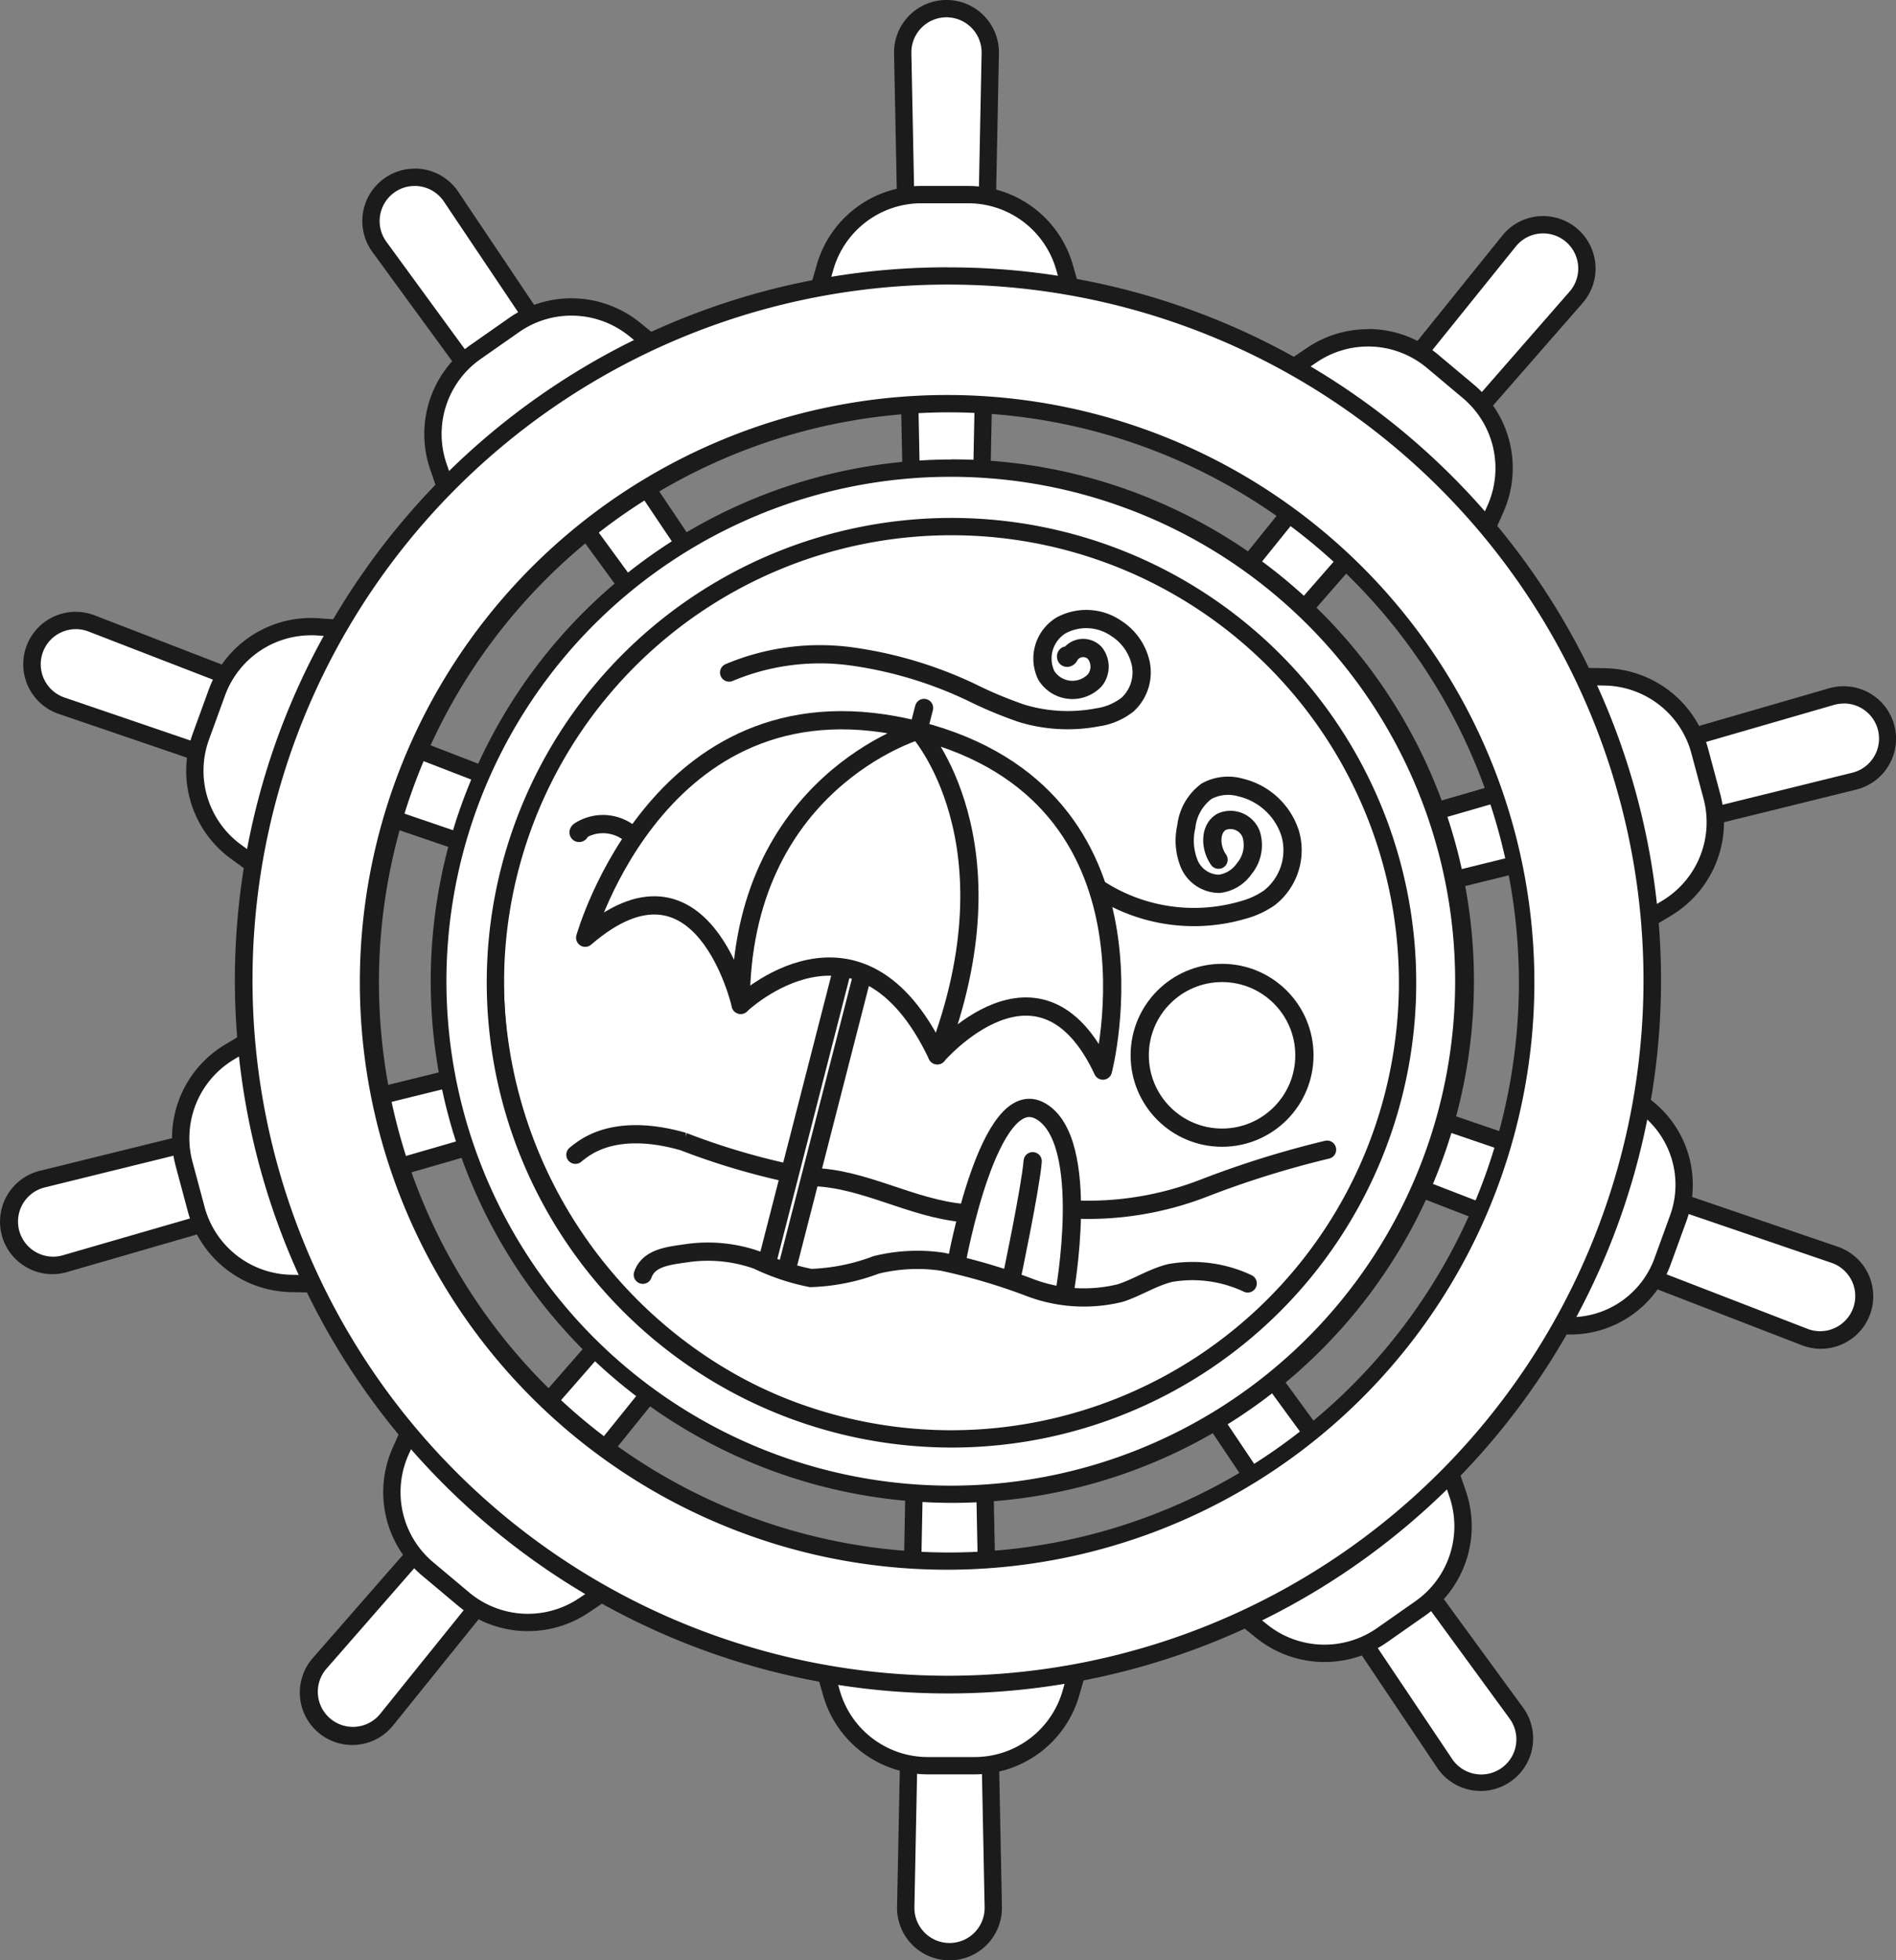 <svg xmlns="http://www.w3.org/2000/svg" id="Fun_Air" data-name="Fun Air" width="103.958" height="107.469" viewBox="0 0 103.958 107.469"><rect x="0" y="0" width="103.958" height="107.469" fill="#808080" stroke="none"/><g id="Group_376" data-name="Group 376" transform="translate(0 0)"><g id="Group_345" data-name="Group 345" transform="translate(49.022)"><line id="Line_54" data-name="Line 54" y2="48.092" transform="translate(2.875 2.913)" fill="#fff" stroke="#1c1c1c" stroke-linecap="round" stroke-width="1"></line><g id="Group_344" data-name="Group 344"><path id="Path_151" data-name="Path 151" d="M963.173,210.59a1.435,1.435,0,0,1-1.41-1.409l-.961-48.093a2.4,2.4,0,0,1,2.352-2.448h.052a2.4,2.4,0,0,1,2.395,2.449l-.961,48.091a1.447,1.447,0,0,1-1.438,1.41h-.029Z" transform="translate(-960.327 -158.165)" fill="#fff"></path><path id="Path_152" data-name="Path 152" d="M956.171,152.089a1.927,1.927,0,0,1,1.92,1.964l-.961,48.092a.964.964,0,0,1-.964.945h-.02a.966.966,0,0,1-.945-.945l-.961-48.092a1.925,1.925,0,0,1,1.886-1.964h.044m0-.95v0h-.065a2.878,2.878,0,0,0-2.815,2.932l.961,48.092a1.91,1.91,0,0,0,1.875,1.875h.039a1.914,1.914,0,0,0,1.914-1.876l.961-48.092a2.876,2.876,0,0,0-2.869-2.932h0Z" transform="translate(-953.291 -151.14)" fill="#1b1b1b"></path></g></g><g id="Group_347" data-name="Group 347" transform="translate(49.186 54.568)"><line id="Line_55" data-name="Line 55" y1="48.092" transform="translate(2.875 1.895)" fill="#fff" stroke="#1c1c1c" stroke-linecap="round" stroke-width="1"></line><g id="Group_346" data-name="Group 346" transform="translate(0 0)"><path id="Path_153" data-name="Path 153" d="M965.766,1072.631a2.4,2.4,0,0,1-2.395-2.449l.961-48.091a1.447,1.447,0,0,1,1.438-1.41h.029a1.437,1.437,0,0,1,1.41,1.41l.961,48.093a2.4,2.4,0,0,1-2.352,2.448Z" transform="translate(-962.895 -1020.205)" fill="#fff"></path><path id="Path_154" data-name="Path 154" d="M958.744,1014.12h.02a.966.966,0,0,1,.945.945l.961,48.092a1.925,1.925,0,0,1-1.886,1.964h-.044a1.927,1.927,0,0,1-1.92-1.964l.961-48.092a.964.964,0,0,1,.963-.945m0-.95h0a1.914,1.914,0,0,0-1.914,1.876l-.961,48.093a2.876,2.876,0,0,0,2.87,2.932h.065a2.875,2.875,0,0,0,2.815-2.932l-.961-48.093a1.91,1.91,0,0,0-1.875-1.875h-.039Z" transform="translate(-955.869 -1013.17)" fill="#1b1b1b"></path></g></g><g id="Group_349" data-name="Group 349" transform="translate(19.865 9.245)"><line id="Line_56" data-name="Line 56" x2="27.585" y2="39.395" transform="translate(2.897 2.906)" fill="#fff" stroke="#1c1c1c" stroke-linecap="round" stroke-width="1"></line><g id="Group_348" data-name="Group 348" transform="translate(0)"><path id="Path_155" data-name="Path 155" d="M530.2,347.939a1.447,1.447,0,0,1-1.164-.589l-28.372-38.844a2.4,2.4,0,0,1,.522-3.354,2.369,2.369,0,0,1,1.412-.461,2.4,2.4,0,0,1,2,1.063L531.4,345.7a1.438,1.438,0,0,1-1.193,2.24Z" transform="translate(-499.73 -304.215)" fill="#fff"></path><path id="Path_156" data-name="Path 156" d="M495.559,298.139a1.923,1.923,0,0,1,1.6.853l26.8,39.946a.964.964,0,0,1-1.579,1.107L494.008,301.2a1.925,1.925,0,0,1,.419-2.69,1.9,1.9,0,0,1,1.132-.37m0-.95h0a2.875,2.875,0,0,0-2.318,4.57L521.613,340.6a1.923,1.923,0,0,0,1.548.784,1.913,1.913,0,0,0,1.587-2.98l-26.8-39.946a2.868,2.868,0,0,0-2.391-1.273h0Z" transform="translate(-492.687 -297.19)" fill="#1b1b1b"></path></g></g><g id="Group_351" data-name="Group 351" transform="translate(51.708 54.025)"><line id="Line_57" data-name="Line 57" x1="27.585" y1="39.395" transform="translate(1.903 1.898)" fill="#fff" stroke="#1c1c1c" stroke-linecap="round" stroke-width="1"></line><g id="Group_350" data-name="Group 350" transform="translate(0 0)"><path id="Path_157" data-name="Path 157" d="M1032.256,1055.349a2.4,2.4,0,0,1-2-1.063l-26.8-39.946a1.438,1.438,0,0,1,1.193-2.24,1.447,1.447,0,0,1,1.164.589l28.372,38.844a2.4,2.4,0,0,1-1.934,3.815Z" transform="translate(-1002.742 -1011.624)" fill="#fff"></path><path id="Path_158" data-name="Path 158" d="M997.624,1005.531a.966.966,0,0,1,.781.4l28.372,38.843a1.925,1.925,0,0,1-.419,2.69,1.926,1.926,0,0,1-2.735-.482l-26.8-39.946a.964.964,0,0,1,.8-1.5m0-.949h0a1.913,1.913,0,0,0-1.587,2.98l26.8,39.946a2.875,2.875,0,1,0,4.709-3.3l-28.372-38.843a1.923,1.923,0,0,0-1.548-.784h0Z" transform="translate(-995.712 -1004.58)" fill="#1b1b1b"></path></g></g><g id="Group_353" data-name="Group 353" transform="translate(1.282 33.541)"><line id="Line_58" data-name="Line 58" x2="45.192" y2="16.448" transform="translate(2.913 2.889)" fill="#fff" stroke="#1c1c1c" stroke-linecap="round" stroke-width="1"></line><g id="Group_352" data-name="Group 352" transform="translate(0 0)"><path id="Path_159" data-name="Path 159" d="M254.251,708.794a1.438,1.438,0,0,1-.463-.077l-45.521-15.546a2.4,2.4,0,1,1,1.643-4.509l44.862,17.351a1.439,1.439,0,0,1-.521,2.781Z" transform="translate(-206.166 -688.025)" fill="#fff"></path><path id="Path_160" data-name="Path 160" d="M202.009,681.94a1.9,1.9,0,0,1,.692.13l44.863,17.352a.964.964,0,0,1-.66,1.812l-45.521-15.546a1.926,1.926,0,0,1,.625-3.748m0-.95v0a2.876,2.876,0,0,0-.932,5.6L246.6,702.132a1.9,1.9,0,0,0,.617.1A1.926,1.926,0,0,0,249,701.012a1.914,1.914,0,0,0-1.095-2.475l-44.863-17.352a2.847,2.847,0,0,0-1.034-.194h0Z" transform="translate(-199.13 -680.99)" fill="#1b1b1b"></path></g></g><g id="Group_355" data-name="Group 355" transform="translate(52.675 52.684)"><line id="Line_59" data-name="Line 59" x1="45.192" y1="16.448" transform="translate(1.897 1.907)" fill="#fff" stroke="#1c1c1c" stroke-linecap="round" stroke-width="1"></line><g id="Group_354" data-name="Group 354" transform="translate(0 0)"><path id="Path_161" data-name="Path 161" d="M1065.165,1011.2a2.366,2.366,0,0,1-.864-.163l-44.862-17.351a1.439,1.439,0,0,1,.984-2.7l45.521,15.546a2.4,2.4,0,0,1-.778,4.672Z" transform="translate(-1018.043 -990.435)" fill="#fff"></path><path id="Path_162" data-name="Path 162" d="M1012.905,984.35a.961.961,0,0,1,.31.051l45.521,15.546a1.926,1.926,0,0,1-.625,3.748,1.9,1.9,0,0,1-.692-.13l-44.863-17.352a.964.964,0,0,1,.349-1.863m0-.949h0a1.927,1.927,0,0,0-1.786,1.223,1.914,1.914,0,0,0,1.094,2.475l44.863,17.352a2.875,2.875,0,1,0,1.966-5.4l-45.52-15.546a1.9,1.9,0,0,0-.617-.1h0Z" transform="translate(-1010.989 -983.4)" fill="#1b1b1b"></path></g></g><g id="Group_357" data-name="Group 357" transform="translate(0 52.61)"><line id="Line_60" data-name="Line 60" y1="12.448" x2="46.454" transform="translate(2.911 1.909)" fill="#fff" stroke="#1c1c1c" stroke-linecap="round" stroke-width="1"></line><g id="Group_356" data-name="Group 356" transform="translate(0 0)"><path id="Path_163" data-name="Path 163" d="M188.713,1006.042a2.412,2.412,0,0,1-2.3-1.733,2.4,2.4,0,0,1,1.732-3l46.7-11.518a1.439,1.439,0,0,1,.746,2.779l-46.205,13.376A2.4,2.4,0,0,1,188.713,1006.042Z" transform="translate(-185.84 -989.275)" fill="#fff"></path><path id="Path_164" data-name="Path 164" d="M228.218,983.19a.964.964,0,0,1,.268,1.891l-46.2,13.375a1.925,1.925,0,1,1-1-3.719l46.7-11.519a.971.971,0,0,1,.232-.028m0-.95a1.938,1.938,0,0,0-.459.056l-46.7,11.519a2.876,2.876,0,0,0-2.072,3.593,2.847,2.847,0,0,0,1.049,1.508,2.869,2.869,0,0,0,2.511.452l46.2-13.375a1.914,1.914,0,0,0-.531-3.753h0Z" transform="translate(-178.872 -982.24)" fill="#1b1b1b"></path></g></g><g id="Group_359" data-name="Group 359" transform="translate(52.698 37.617)"><line id="Line_61" data-name="Line 61" x1="46.454" y2="12.448" transform="translate(1.897 2.885)" fill="#fff" stroke="#1c1c1c" stroke-linecap="round" stroke-width="1"></line><g id="Group_358" data-name="Group 358" transform="translate(0 0)"><path id="Path_165" data-name="Path 165" d="M1020.3,769.172a1.439,1.439,0,0,1-.4-2.821l46.205-13.376a2.4,2.4,0,0,1,2.973,1.638,2.4,2.4,0,0,1-1.732,3l-46.7,11.518A1.448,1.448,0,0,1,1020.3,769.172Z" transform="translate(-1018.383 -752.406)" fill="#fff"></path><path id="Path_166" data-name="Path 166" d="M1059.737,746.339a1.926,1.926,0,0,1,.46,3.8l-46.7,11.519a.964.964,0,0,1-.5-1.862l46.2-13.375a1.919,1.919,0,0,1,.536-.077m0-.95h0a2.883,2.883,0,0,0-.8.114l-46.2,13.375a1.914,1.914,0,0,0,.531,3.753,1.933,1.933,0,0,0,.459-.056l46.7-11.519a2.875,2.875,0,0,0-.687-5.667Z" transform="translate(-1011.349 -745.39)" fill="#1b1b1b"></path></g></g><g id="Group_361" data-name="Group 361" transform="translate(16.477 53.978)"><line id="Line_62" data-name="Line 62" y1="36.841" x2="30.914" transform="translate(2.897 1.899)" fill="#fff" stroke="#1c1c1c" stroke-linecap="round" stroke-width="1"></line><g id="Group_360" data-name="Group 360"><path id="Path_167" data-name="Path 167" d="M449.02,1052.054a2.407,2.407,0,0,1-1.5-.531,2.4,2.4,0,0,1-.3-3.449l31.648-36.222a1.439,1.439,0,0,1,2.2,1.848L450.89,1051.16a2.39,2.39,0,0,1-1.871.894Z" transform="translate(-446.149 -1010.885)" fill="#fff"></path><path id="Path_168" data-name="Path 168" d="M472.966,1004.8a.964.964,0,0,1,.751,1.569l-30.177,37.458a1.925,1.925,0,1,1-2.949-2.474l31.649-36.223a.961.961,0,0,1,.727-.33m0-.949a1.914,1.914,0,0,0-1.441.655l-31.649,36.223a2.875,2.875,0,1,0,4.4,3.695l30.177-37.458a1.914,1.914,0,0,0-1.49-3.114Z" transform="translate(-439.168 -1003.85)" fill="#1b1b1b"></path></g></g><g id="Group_363" data-name="Group 363" transform="translate(51.768 11.846)"><line id="Line_63" data-name="Line 63" x1="30.914" y2="36.841" transform="translate(1.903 2.904)" fill="#fff" stroke="#1c1c1c" stroke-linecap="round" stroke-width="1"></line><g id="Group_362" data-name="Group 362"><path id="Path_169" data-name="Path 169" d="M1005.608,386.484a1.439,1.439,0,0,1-1.12-2.341l30.177-37.459a2.4,2.4,0,1,1,3.676,3.085l-31.648,36.222a1.44,1.44,0,0,1-1.084.492Z" transform="translate(-1003.693 -345.315)" fill="#fff"></path><path id="Path_170" data-name="Path 170" d="M1029.5,339.229a1.925,1.925,0,0,1,1.448,3.192L999.3,378.645a.964.964,0,0,1-1.477-1.239L1028,339.947a1.922,1.922,0,0,1,1.5-.718m0-.95h0a2.864,2.864,0,0,0-2.24,1.072L997.082,376.81a1.914,1.914,0,0,0,2.932,2.46l31.649-36.223a2.875,2.875,0,0,0-2.164-4.767h0Z" transform="translate(-996.657 -338.28)" fill="#1b1b1b"></path></g></g><ellipse id="Ellipse_7" data-name="Ellipse 7" cx="25.536" cy="25.536" rx="25.536" ry="25.536" transform="translate(27.122 28.024)" fill="#fff" stroke="#1c1c1c" stroke-width="1"></ellipse><g id="Group_364" data-name="Group 364" transform="translate(42.906 85.188)"><path id="Path_171" data-name="Path 171" d="M873.968,1515.527a5.52,5.52,0,0,1-5.282-3.979l-2.056-7.158h17.238l-2.055,7.158a5.52,5.52,0,0,1-5.282,3.979Z" transform="translate(-866 -1503.915)" fill="#fff"></path><path id="Path_172" data-name="Path 172" d="M873.909,1497.83l-1.882,6.552a5.02,5.02,0,0,1-4.826,3.635h-2.563a5.02,5.02,0,0,1-4.825-3.635l-1.882-6.552h15.977m1.26-.95h-18.5l.348,1.212,1.882,6.552a5.969,5.969,0,0,0,5.738,4.322H867.2a5.969,5.969,0,0,0,5.738-4.322l1.882-6.552.348-1.212Zm-1.26,1.9Z" transform="translate(-856.67 -1496.88)" fill="#1b1b1b"></path></g><g id="Group_365" data-name="Group 365" transform="translate(42.553 10.194)"><path id="Path_173" data-name="Path 173" d="M861.04,330.827l2.056-7.158a5.521,5.521,0,0,1,5.282-3.979h2.563a5.52,5.52,0,0,1,5.282,3.979l2.055,7.158H861.04Z" transform="translate(-860.411 -319.215)" fill="#fff"></path><path id="Path_174" data-name="Path 174" d="M861.63,313.13a5.02,5.02,0,0,1,4.826,3.635l1.882,6.552H852.36l1.882-6.552a5.02,5.02,0,0,1,4.826-3.635h2.563m0-.95h-2.563a5.97,5.97,0,0,0-5.738,4.322l-1.882,6.552-.348,1.212h18.5l-.348-1.212-1.882-6.552a5.97,5.97,0,0,0-5.738-4.322Z" transform="translate(-851.1 -312.18)" fill="#1b1b1b"></path></g><g id="Group_366" data-name="Group 366" transform="translate(23.261 16.355)"><path id="Path_175" data-name="Path 175" d="M554.235,425.762a5.52,5.52,0,0,1,2.045-6.288l2.1-1.47a5.5,5.5,0,0,1,6.608.229l5.79,4.685-14.121,9.887-2.422-7.043Z" transform="translate(-553.458 -416.535)" fill="#fff"></path><path id="Path_176" data-name="Path 176" d="M554.41,410.459a5.014,5.014,0,0,1,3.158,1.117l5.3,4.288-13.088,9.164-2.217-6.447a5.021,5.021,0,0,1,1.868-5.745l2.1-1.47a5.011,5.011,0,0,1,2.879-.908m0-.95h0a5.941,5.941,0,0,0-3.424,1.08l-2.1,1.47a5.971,5.971,0,0,0-2.221,6.832l2.217,6.447.41,1.192,1.032-.723,13.088-9.164,1.032-.723-.98-.793-5.3-4.288a5.988,5.988,0,0,0-3.756-1.329Z" transform="translate(-546.338 -409.51)" fill="#1b1b1b"></path></g><g id="Group_367" data-name="Group 367" transform="translate(62.589 74.093)"><path id="Path_177" data-name="Path 177" d="M1189.317,1349.265a5.51,5.51,0,0,1-3.457-1.224l-5.79-4.684,14.121-9.887,2.422,7.043a5.519,5.519,0,0,1-2.045,6.288l-2.1,1.47a5.467,5.467,0,0,1-3.151.994Z" transform="translate(-1179.281 -1332.719)" fill="#fff"></path><path id="Path_178" data-name="Path 178" d="M1182.274,1323.111l2.217,6.447a5.021,5.021,0,0,1-1.868,5.745l-2.1,1.47a5.021,5.021,0,0,1-6.037-.209l-5.3-4.288,13.088-9.164m.488-1.5-1.032.723-13.088,9.164-1.032.723.98.793,5.3,4.288a5.971,5.971,0,0,0,7.18.249l2.1-1.47a5.97,5.97,0,0,0,2.221-6.832l-2.217-6.447-.41-1.192Z" transform="translate(-1167.61 -1321.61)" fill="#1b1b1b"></path></g><g id="Group_368" data-name="Group 368" transform="translate(10.204 33.876)"><path id="Path_179" data-name="Path 179" d="M349.906,706.148a5.519,5.519,0,0,1-1.932-6.324l.877-2.409a5.51,5.51,0,0,1,5.162-3.616c.127,0,.256,0,.383.013l7.43.517-5.9,16.2-6.024-4.38Z" transform="translate(-347.166 -693.325)" fill="#fff"></path><path id="Path_180" data-name="Path 180" d="M346.911,687.24c.116,0,.233,0,.35.012l6.8.473L348.6,702.739l-5.514-4.01a5.02,5.02,0,0,1-1.765-5.778l.877-2.409a5.022,5.022,0,0,1,4.715-3.3m0-.95v0h0a5.969,5.969,0,0,0-5.607,3.928l-.877,2.409a5.97,5.97,0,0,0,2.1,6.87l5.514,4.01,1.02.741.431-1.184,5.465-15.014.431-1.184-1.258-.087-6.8-.473c-.138-.01-.278-.015-.416-.015h0Z" transform="translate(-340.064 -686.29)" fill="#1b1b1b"></path></g><g id="Group_369" data-name="Group 369" transform="translate(77.433 55.082)"><path id="Path_181" data-name="Path 181" d="M1423.251,1053.551c-.125,0-.251,0-.375-.013l-7.456-.518.447-.679c2.973-4.512,5.667-9.376,5.262-14.37l-.084-1.031,6.223,4.526a5.4,5.4,0,0,1,1.891,6.192l-.857,2.354a5.4,5.4,0,0,1-5.053,3.54Z" transform="translate(-1414.577 -1035.949)" fill="#fff"></path><path id="Path_182" data-name="Path 182" d="M1409.126,1023.264l5.388,3.918a4.905,4.905,0,0,1,1.724,5.645l-.856,2.354a4.906,4.906,0,0,1-4.608,3.228c-.114,0-.228,0-.342-.012l-6.645-.462c3.149-4.78,5.75-9.6,5.339-14.67m-1.113-1.984.167,2.06c.394,4.852-2.26,9.63-5.186,14.071l-.894,1.357,1.621.113,6.645.462c.135.009.273.014.408.014a5.856,5.856,0,0,0,5.5-3.853l.856-2.354a5.855,5.855,0,0,0-2.059-6.738l-5.388-3.918-1.672-1.216h0Z" transform="translate(-1402.1 -1021.28)" fill="#1b1b1b"></path></g><g id="Group_370" data-name="Group 370" transform="translate(9.431 53.112)"><path id="Path_183" data-name="Path 183" d="M341.484,1018.238a5.52,5.52,0,0,1-5.21-4.072l-.663-2.476a5.52,5.52,0,0,1,2.476-6.131l6.382-3.839,4.462,16.651-7.447-.133Z" transform="translate(-334.946 -1000.989)" fill="#fff"></path><path id="Path_184" data-name="Path 184" d="M337.078,991.633l4.135,15.433-6.816-.122a5.021,5.021,0,0,1-4.76-3.72l-.663-2.476a5.02,5.02,0,0,1,2.262-5.6l5.842-3.514m.591-1.464-1.081.65-5.842,3.514a5.971,5.971,0,0,0-2.69,6.661l.663,2.476a5.97,5.97,0,0,0,5.66,4.424l6.816.122,1.26.023-.326-1.218L338,991.388l-.326-1.218Z" transform="translate(-327.851 -990.17)" fill="#1b1b1b"></path></g><g id="Group_371" data-name="Group 371" transform="translate(79.921 36.489)"><path id="Path_185" data-name="Path 185" d="M1451.23,735.24l7.446.133a5.52,5.52,0,0,1,5.21,4.072l.663,2.476a5.52,5.52,0,0,1-2.476,6.131l-6.382,3.839Z" transform="translate(-1450.608 -734.754)" fill="#fff"></path><path id="Path_186" data-name="Path 186" d="M1442.653,728.532l6.816.122a5.02,5.02,0,0,1,4.76,3.72l.664,2.476a5.021,5.021,0,0,1-2.262,5.6l-5.842,3.514-4.135-15.433m-1.243-.972.326,1.218,4.135,15.433.326,1.218,1.081-.649,5.842-3.514a5.972,5.972,0,0,0,2.69-6.661l-.664-2.476a5.97,5.97,0,0,0-5.66-4.424l-6.816-.122-1.26-.023Z" transform="translate(-1441.41 -727.56)" fill="#1b1b1b"></path></g><g id="Group_372" data-name="Group 372" transform="translate(21.011 71.998)"><path id="Path_187" data-name="Path 187" d="M525.846,1316.831a5.5,5.5,0,0,1-3.533-1.286l-1.964-1.648a5.521,5.521,0,0,1-1.489-6.443l3.026-6.8,13.205,11.08-6.176,4.162a5.473,5.473,0,0,1-3.07.938Z" transform="translate(-517.91 -1299.881)" fill="#fff"></path><path id="Path_188" data-name="Path 188" d="M514.944,1290.047l12.24,10.27-5.654,3.81a5.02,5.02,0,0,1-6.033-.318l-1.964-1.648a5.02,5.02,0,0,1-1.36-5.886l2.77-6.229m-.355-1.537-.512,1.152-2.77,6.229a5.969,5.969,0,0,0,1.617,7l1.964,1.648a5.971,5.971,0,0,0,7.173.377l5.654-3.81,1.045-.7-.966-.81-12.24-10.27-.966-.81h0Z" transform="translate(-510.789 -1288.51)" fill="#1b1b1b"></path></g><g id="Group_373" data-name="Group 373" transform="translate(64.978 18.047)"><path id="Path_189" data-name="Path 189" d="M1217.77,448.83l6.176-4.162a5.495,5.495,0,0,1,6.6.348l1.964,1.648a5.521,5.521,0,0,1,1.489,6.443l-3.026,6.8-13.205-11.08Z" transform="translate(-1216.983 -443.255)" fill="#fff"></path><path id="Path_190" data-name="Path 190" d="M1215.373,437.179a5.012,5.012,0,0,1,3.228,1.175l1.964,1.648a5.021,5.021,0,0,1,1.36,5.886l-2.77,6.229-12.239-10.27,5.653-3.81a5.015,5.015,0,0,1,2.8-.857m0-.95v0h0a5.949,5.949,0,0,0-3.335,1.019l-5.653,3.81-1.045.7.966.81,12.24,10.27.966.81.512-1.152,2.77-6.229a5.969,5.969,0,0,0-1.617-7l-1.964-1.648a5.979,5.979,0,0,0-3.838-1.4h0Z" transform="translate(-1205.34 -436.23)" fill="#1b1b1b"></path></g><g id="Group_374" data-name="Group 374" transform="translate(23.484 25.189)"><path id="Path_191" data-name="Path 191" d="M585.561,612.972a28.126,28.126,0,1,1,10.982-2.217A28.044,28.044,0,0,1,585.561,612.972Zm0-53.219a25.007,25.007,0,1,0,25.007,25.007A25.036,25.036,0,0,0,585.561,559.754Z" transform="translate(-556.875 -556.075)" fill="#fff"></path><path id="Path_192" data-name="Path 192" d="M578.536,550a27.654,27.654,0,1,1-10.8,2.18,27.57,27.57,0,0,1,10.8-2.18m0,53.219a25.482,25.482,0,1,0-25.482-25.482,25.511,25.511,0,0,0,25.482,25.482m0-54.168A28.6,28.6,0,1,0,589.7,551.3a28.519,28.519,0,0,0-11.166-2.255Zm0,53.219a24.533,24.533,0,1,1,24.533-24.533,24.56,24.56,0,0,1-24.533,24.533Z" transform="translate(-549.85 -549.05)" fill="#1b1b1b"></path></g><g id="Group_375" data-name="Group 375" transform="translate(12.896 14.651)"><path id="Path_193" data-name="Path 193" d="M428.7,467.307a38.485,38.485,0,1,1,15.029-3.034A38.376,38.376,0,0,1,428.7,467.307Zm0-70.455a31.724,31.724,0,1,0,12.394,2.5A31.648,31.648,0,0,0,428.7,396.853Z" transform="translate(-389.615 -389.615)" fill="#fff"></path><path id="Path_194" data-name="Path 194" d="M421.673,383.539a38.134,38.134,0,1,1-38.134,38.134,38.134,38.134,0,0,1,38.134-38.134m0,70.455a32.2,32.2,0,1,0-12.579-2.538,32.109,32.109,0,0,0,12.579,2.538m0-71.4a38.9,38.9,0,0,0-21.853,6.676,39.2,39.2,0,0,0-14.159,17.194,39.032,39.032,0,0,0,3.6,37.066,39.2,39.2,0,0,0,17.194,14.159,39.031,39.031,0,0,0,37.066-3.6,39.2,39.2,0,0,0,14.159-17.194,39.031,39.031,0,0,0-3.6-37.066,39.2,39.2,0,0,0-17.194-14.159,38.841,38.841,0,0,0-15.213-3.072Zm0,70.455a31.252,31.252,0,1,1,12.209-2.462,31.173,31.173,0,0,1-12.209,2.462Z" transform="translate(-382.59 -382.59)" fill="#1b1b1b"></path></g></g><g id="Group_379" data-name="Group 379" transform="translate(31.549 33.933)"><path id="Path_195" data-name="Path 195" d="M680.071,865.282c.03.023-.043.055-.054.019s.023-.069.054-.091a2.363,2.363,0,0,1,2.969.331" transform="translate(-679.84 -853.587)" fill="none" stroke="#1c1c1c" stroke-linecap="round" stroke-width="1"></path><g id="Group_378" data-name="Group 378" transform="translate(0 4.879)"><g id="Group_377" data-name="Group 377" transform="translate(0.537)"><path id="Path_196" data-name="Path 196" d="M685.74,786.811s4.192-14.973,18.263-11.363,10.124,18.646,10.124,18.646c-3.457-7.377-9.081-.839-9.081-.839,4.5-11.736-1.043-17.807-1.043-17.807s-9.762,2.845-9.735,15.041c0,0-2.106-9.222-8.527-3.679Z" transform="translate(-685.74 -774.214)" fill="none" stroke="#1c1c1c" stroke-linecap="round" stroke-linejoin="round" stroke-width="1"></path><path id="Path_197" data-name="Path 197" d="M820.45,990.326s6.508-6.223,10.778,2.766" transform="translate(-811.923 -974.051)" fill="none" stroke="#1c1c1c" stroke-linecap="round" stroke-linejoin="round" stroke-width="1"></path><line id="Line_64" data-name="Line 64" x1="4.033" y2="15.717" transform="translate(10.006 14.543)" fill="#fff" stroke="#1c1c1c" stroke-linecap="round" stroke-width="1"></line><line id="Line_65" data-name="Line 65" x1="4.032" y2="15.717" transform="translate(11.113 14.827)" fill="#fff" stroke="#1c1c1c" stroke-linecap="round" stroke-width="1"></line><line id="Line_66" data-name="Line 66" y1="1.234" x2="0.317" transform="translate(18.263)" fill="#fff" stroke="#1c1c1c" stroke-linecap="round" stroke-width="1"></line></g><path id="Path_198" data-name="Path 198" d="M735.66,1236.368c.332-.939,1.41-1.035,2.4-1.18a8.079,8.079,0,0,1,3.871.38,12.332,12.332,0,0,0,2.935.98,11.132,11.132,0,0,0,3.585-.719,9.42,9.42,0,0,1,3.621-.176,32.591,32.591,0,0,1,4.818,1.421,8.342,8.342,0,0,0,4.942.3c.938-.3,1.781-.865,2.739-1.1a7.105,7.105,0,0,1,4.253.571" transform="translate(-731.963 -1205.297)" fill="none" stroke="#1c1c1c" stroke-linecap="round" stroke-width="1"></path><path id="Path_199" data-name="Path 199" d="M1007.28,1119.119s1.788-9.955,4.622-8.323,1.294,10.036,1.294,10.036" transform="translate(-986.389 -1088.69)" fill="none" stroke="#1c1c1c" stroke-linecap="round" stroke-width="1"></path><path id="Path_200" data-name="Path 200" d="M1054.75,1163.3s1.066-5.063,1.177-6.5" transform="translate(-1030.854 -1131.951)" fill="none" stroke="#1c1c1c" stroke-linecap="round" stroke-width="1"></path><path id="Path_201" data-name="Path 201" d="M677.26,1134.571c.121-.1.242-.193.368-.282,1.569-1.112,3.709-.974,5.556-.439a38.708,38.708,0,0,0,5.512,1.67" transform="translate(-677.26 -1110.077)" fill="none" stroke="#1c1c1c" stroke-linecap="round" stroke-width="1"></path><path id="Path_202" data-name="Path 202" d="M881.42,1170.49c2.879.047,5.509,1.735,8.378,1.974" transform="translate(-868.496 -1144.775)" fill="none" stroke="#1c1c1c" stroke-linecap="round" stroke-width="1"></path><path id="Path_203" data-name="Path 203" d="M1111.23,1150.085a17.534,17.534,0,0,0,6.963-1.168,53.11,53.11,0,0,1,6.78-2.117" transform="translate(-1083.759 -1122.584)" fill="none" stroke="#1c1c1c" stroke-linecap="round" stroke-width="1"></path><ellipse id="Ellipse_8" data-name="Ellipse 8" cx="4.515" cy="4.515" rx="4.515" ry="4.515" transform="translate(30.942 14.527)" fill="none" stroke="#1c1c1c" stroke-linecap="round" stroke-linejoin="round" stroke-width="1"></ellipse></g><path id="Path_204" data-name="Path 204" d="M1131.22,837.381a9.587,9.587,0,0,0,7.9,1.124,4.625,4.625,0,0,0,1.412-.656,3.319,3.319,0,0,0,1.15-3.51,3.766,3.766,0,0,0-2.75-2.546,2.472,2.472,0,0,0-1.838.206,2.8,2.8,0,0,0-1.115,1.945,3.4,3.4,0,0,0,.165,2.05,1.8,1.8,0,0,0,1.641,1.086,1.952,1.952,0,0,0,1.372-.833,2.012,2.012,0,0,0,.383-1.874,1.215,1.215,0,0,0-1.615-.7c-.686.385-.635,1.442-.178,2.083" transform="translate(-1102.483 -822.559)" fill="none" stroke="#1c1c1c" stroke-linecap="round" stroke-width="1"></path><path id="Path_205" data-name="Path 205" d="M810.42,690.122a12.857,12.857,0,0,1,6.73-.882,22.477,22.477,0,0,1,6.554,1.967,22.834,22.834,0,0,0,2.767,1.155,8.705,8.705,0,0,0,4.136.218,3.454,3.454,0,0,0,1.676-.715,2.414,2.414,0,0,0,.712-2.217,3.062,3.062,0,0,0-1.349-1.947,2.9,2.9,0,0,0-3.011-.171,2.127,2.127,0,0,0-.823,2.749,1.685,1.685,0,0,0,2.671.252,1.2,1.2,0,0,0-.01-1.477.88.88,0,0,0-1.364.1c-.037.07-.08.158-.16.159s-.063-.166,0-.117" transform="translate(-801.991 -687.185)" fill="none" stroke="#1c1c1c" stroke-linecap="round" stroke-width="1"></path></g></svg>